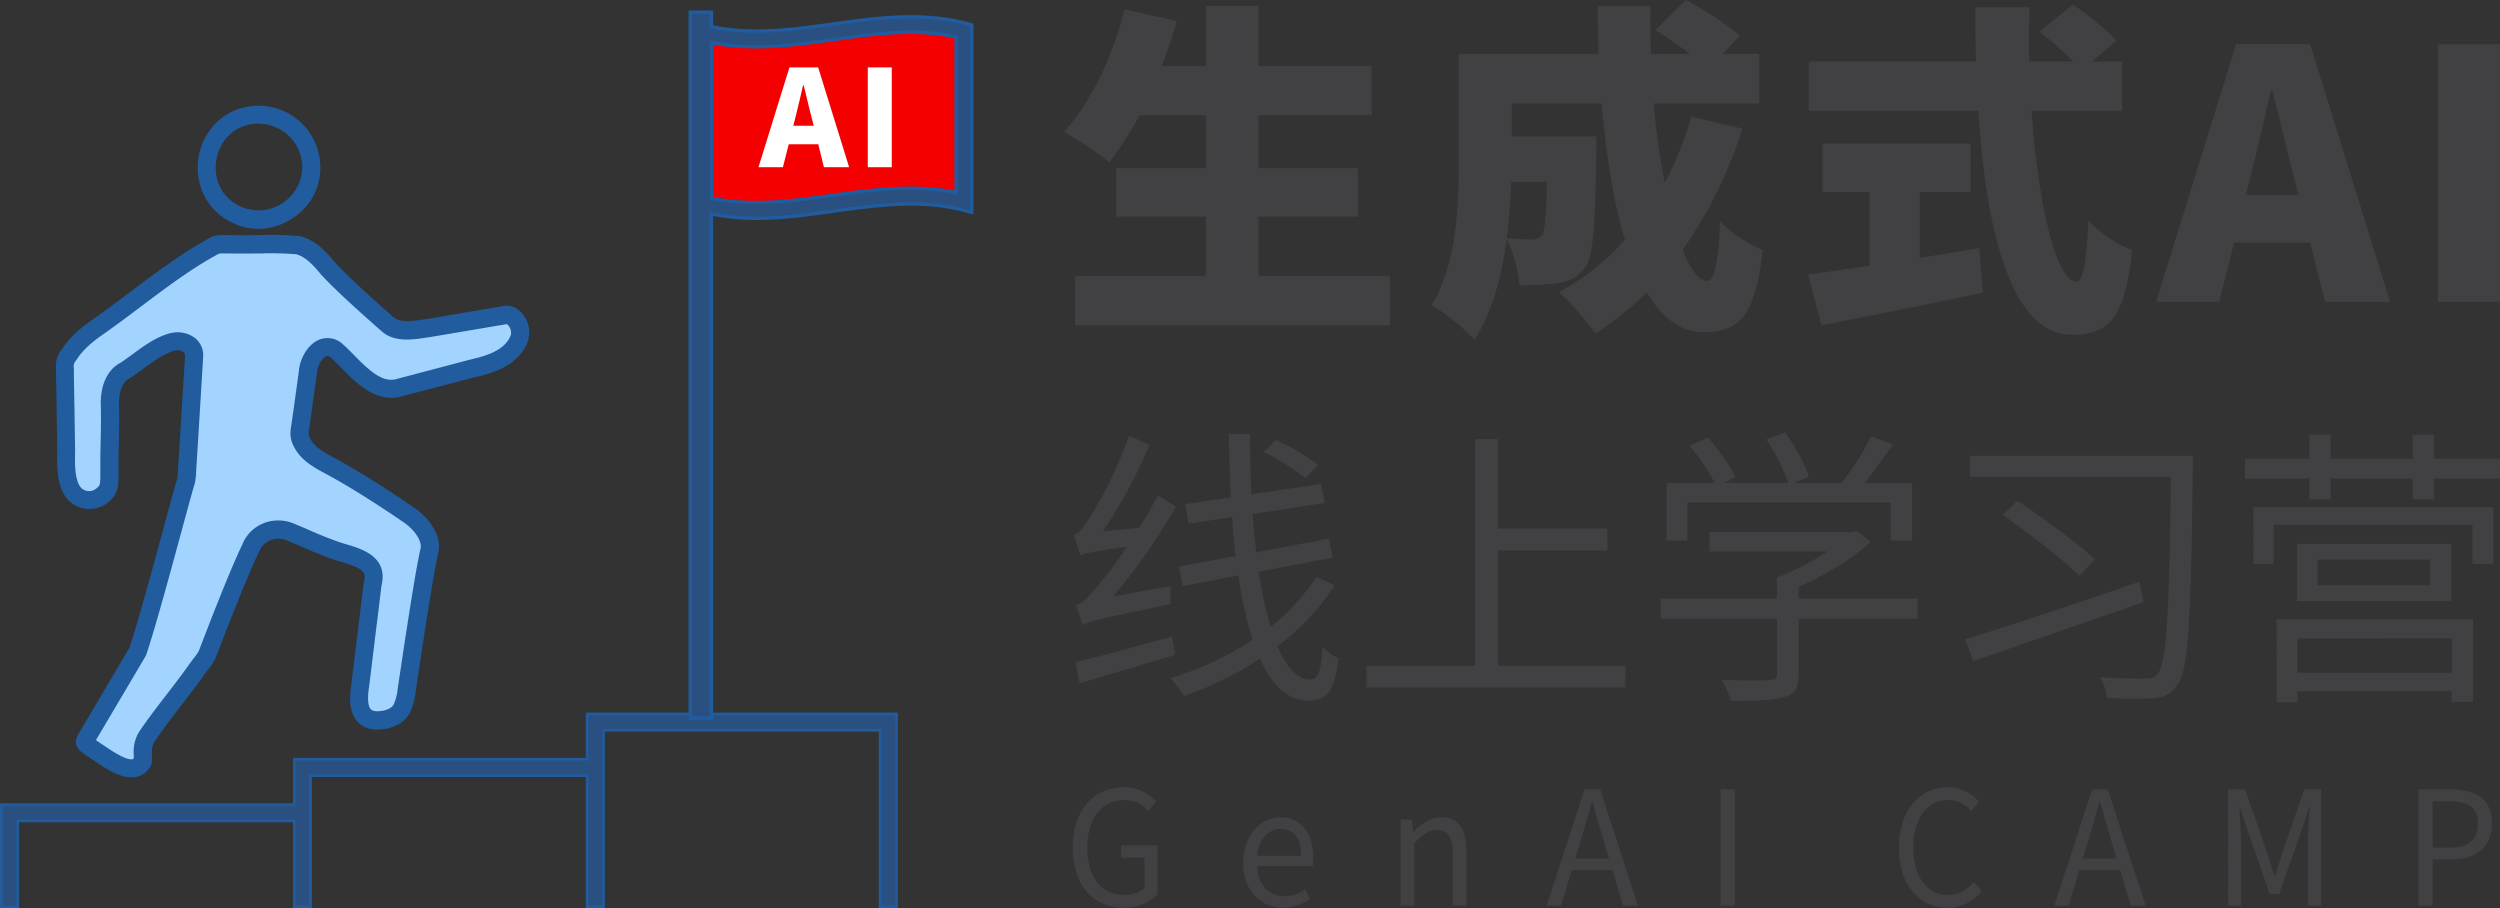<svg xmlns="http://www.w3.org/2000/svg" viewBox="0 0 855.04 310.55"><rect x="0" y="0" width="855.04" height="310.55" fill="#333333" stroke="none"/><defs><style>.cls-1{fill:#414143;}.cls-2,.cls-5{fill:#2a5082;}.cls-3{fill:#205c9e;}.cls-4{fill:#f40000;}.cls-5{stroke:#205c9e;stroke-miterlimit:10;stroke-width:1.15px;}.cls-6{fill:#a3d4ff;}.cls-7{fill:#fff;}</style></defs><g id="图层_2" data-name="图层 2"><g id="图层_7" data-name="图层 7"><path class="cls-1" d="M475.38,94.45v16.81H367.67V94.45h44.74V74.1H381.76V57.53h30.65V39.42H389.69a105.89,105.89,0,0,1-10.3,16.09A113.34,113.34,0,0,0,363.88,45.1C373,35.39,380.57,19.18,384.6,3.2l17.87,4a147.43,147.43,0,0,1-5.21,15.39h15.15V2h18v20.6h38.71V39.42H430.4V57.53h34V74.1h-34V94.45Z"/><path class="cls-1" d="M595.88,44a150.55,150.55,0,0,1-20.36,41.43c2.6,6.75,5.56,10.65,8.4,10.65,2.37,0,3.79-5.92,4.38-20.36a45.87,45.87,0,0,0,14.56,9.83c-2.6,23.08-8.17,28.05-20.36,28.05-7.81,0-14.2-5.09-19.29-13.61a105.41,105.41,0,0,1-17.52,14.08,105.69,105.69,0,0,0-12.43-14.2A82.47,82.47,0,0,0,555.75,82c-4-13.26-6.51-29.59-7.93-46.64H517.05V46.64h29s-.11,4.14-.11,6c-.36,24.15-.95,35-3.79,38.83a13.19,13.19,0,0,1-8.88,5.32,86.48,86.48,0,0,1-13.61.71,40.1,40.1,0,0,0-4.38-15.62c-1.66,12.54-5,25.21-11,34.32-3-3.43-10.77-9.82-14.67-11.83,8.75-14,9.35-34.92,9.35-50.43V18.46h47.82q-.36-8.16-.36-16.33h18.11c-.12,5.45-.12,10.89.12,16.33H578a141.8,141.8,0,0,0-11.83-8.16L576.58,0c6,3.2,14.32,8.4,18.47,12.31l-5.92,6.15h12.55V35.39h-36.1a243,243,0,0,0,3.78,27.22,121.37,121.37,0,0,0,9.12-22.72Zm-79,18.23c-.24,6-.71,12.55-1.54,19.17,3.55.36,6.63.48,8.52.48a4,4,0,0,0,3.55-1.54c.95-1.42,1.42-6.27,1.66-18.11Z"/><path class="cls-1" d="M656.6,88.18c6.74-1.06,13.61-2.13,20.36-3.31l1.18,15.27c-19.06,4-39.65,8-55.16,11.12l-4.61-17.4c5.8-.71,13.13-1.77,21.06-3V65.69H623.34V49.12H674V65.69H656.6Zm38.23-50.3c2.25,31.95,8.4,58.47,15.39,58.47,2.13,0,3.43-6.39,4-20.83a46.16,46.16,0,0,0,15,10.06c-2.48,23.67-8.16,28.88-20.59,28.88-20.95,0-29.36-35.63-32-76.58h-58V21.07h57.17c-.12-6.16-.24-12.43-.24-18.58h18.59c-.24,6.15-.24,12.42-.12,18.58h15a93.63,93.63,0,0,0-11.48-10.18L709,1.54c5,3.43,11.6,8.64,14.8,12.43l-8.29,7.1h10.3V37.88Z"/><path class="cls-1" d="M790.11,83h-26L759,103.21H737.44l27.34-88.06h25.33l27.34,88.06H795.2Zm-4-16.33-1.9-7.46c-2.36-8.76-4.61-19.29-7-28.29h-.47c-2.13,9.24-4.5,19.53-6.75,28.29l-1.89,7.46Z"/><path class="cls-1" d="M833.79,15.15H855v88.06H833.79Z"/><path class="cls-1" d="M400.44,200.43a32,32,0,0,0,0,6.2c-24.87,5.09-28.16,6-30.26,7.19a54,54,0,0,0-2.3-6.79c2.1-.4,4.4-2.8,7.39-6.5a114.76,114.76,0,0,0,10.09-13.48c-12,1.6-14.38,2.2-15.88,3a52.05,52.05,0,0,0-2.3-7.09c1.8-.4,3.5-2.7,5.7-6.1A154.42,154.42,0,0,0,386.16,149l7,3.19a173.45,173.45,0,0,1-16,29.57l12.49-1.2Q393.1,175,396,169.47l6.19,3.8A207.68,207.68,0,0,1,380.67,204Zm1.5,23.57-32.66,9.69-1.5-7.19c8.19-1.9,20.78-5.49,33.06-8.79Zm54.53-23.77A80.18,80.18,0,0,1,436.9,221c3.09,7.29,6.89,11.38,11.18,11.38,2.7,0,3.8-2.39,4.2-11.18a16,16,0,0,0,5.49,3.89c-1.3,11.19-3.6,14.48-10.39,14.48-7.09,0-12.38-5.29-16.48-14.28a117.1,117.1,0,0,1-26.06,12.79,28.75,28.75,0,0,0-4.6-6.1,107.05,107.05,0,0,0,28.17-13.18,138.62,138.62,0,0,1-4.9-22l-19,3.69-1.3-6.69,19.37-3.59c-.5-4.3-.9-8.79-1.19-13.39l-14.79,2.3-1.29-6.69,15.68-2.3c-.4-7-.6-14.18-.7-21.67h7.29c0,7.19.1,14,.4,20.57l23.87-3.49,1.19,6.49-24.66,3.79c.4,4.6.79,8.89,1.29,13.09l24.87-4.7,1.3,6.5-25.37,4.79a146.48,146.48,0,0,0,4.1,18.88,72.35,72.35,0,0,0,15.68-17.08Zm-10-36.65a77.85,77.85,0,0,0-14.28-9l4.2-4.09A68.92,68.92,0,0,1,450.78,159Z"/><path class="cls-1" d="M555.94,227.7v7.39H467.35V227.7H504.5V150.2h7.89v30.56h37.36v7.49H512.39V227.7Z"/><path class="cls-1" d="M655.81,211.62H615.16V230.7c0,4.49-1.2,6.59-4.8,7.69s-9.28,1.29-18.37,1.29a37.44,37.44,0,0,0-3.1-7.19c7.59.3,14.38.3,16.28.1,2.1-.1,2.6-.6,2.6-2v-19H568v-6.89h39.75v-7.19a86.33,86.33,0,0,0,17.28-8.89H584.7v-6.59h48.84l1.39-.4,4.9,3.69c-6.39,5.89-15.68,11.39-24.67,15.38v4h40.65Zm-78.7-26.77H570V165.18h16.47a67.56,67.56,0,0,0-8.58-12.69l6.19-2.89c3.69,4.19,7.79,9.79,9.49,13.58l-3.8,2h21.87a71.33,71.33,0,0,0-7.49-14.88l6.39-2.4c3.4,4.69,6.9,11,8.09,15.18l-5.09,2.1h16.28a92.12,92.12,0,0,0,10.09-15.88l7.49,2.59c-3,4.5-6.49,9.29-9.69,13.29H654v19.67h-7.29v-13H577.11Z"/><path class="cls-1" d="M733.1,205.93c-20.47,7.19-42.94,14.88-58.22,20.17l-2.7-7.49c14.28-4.29,38-12.18,59.53-19.67ZM750,160.08c-.7,52.24-1.5,69-5.19,74-2.2,3.3-4.59,4.4-8.29,4.7a123.06,123.06,0,0,1-16-.11,14,14,0,0,0-2.4-7.09c7,.5,13.09.5,15.78.5,1.8,0,3-.3,4-1.59,3.19-3.5,4-21.58,4.59-67.42H673.78v-7.19H750Zm-60,11.19c8.69,5.89,20.57,14.48,26.46,20l-5.29,5.7c-5.59-5.6-17.28-14.58-26.17-20.88Z"/><path class="cls-1" d="M855,156.89v6.79H832.47v7.09h-7.29v-7.09H797.12v7.09h-7.29v-7.09h-22v-6.79h22V148.7h7.29v8.19h28.06V148.7h7.29v8.19Zm-84.29,16.58h82.1v19.37h-7.19V179.46h-68v13.38h-6.89Zm7.89,38.35h67.22V240h-7.29v-3.59H785.73v3.79h-7.09ZM838.37,186v19.58H785.63V186Zm-52.64,32.36V230.1h52.84V218.31Zm45.34-27H792.62v8.79h38.45Z"/><path class="cls-1" d="M366.89,289.9c0-12.85,7.38-20.66,17.47-20.66a14.23,14.23,0,0,1,11,4.93l-2.6,3.25a10.5,10.5,0,0,0-8.26-3.79c-7.64,0-12.63,6.18-12.63,16.11s4.52,16.32,12.68,16.32a10.21,10.21,0,0,0,6.91-2.33V293.32h-8.05v-4.18h12.47v16.71a16,16,0,0,1-11.8,4.61C374,310.46,366.89,302.81,366.89,289.9Z"/><path class="cls-1" d="M425.21,295.05c0-9.54,6.18-15.51,12.73-15.51,7.17,0,11.23,5.42,11.23,13.83a20.53,20.53,0,0,1-.21,2.82h-19c.31,6.29,4,10.31,9.35,10.31a11.79,11.79,0,0,0,7.07-2.34l1.71,3.26a16.29,16.29,0,0,1-9.35,3C431.24,310.46,425.21,304.76,425.21,295.05Zm19.8-2.38c0-6-2.6-9.17-7-9.17-4,0-7.53,3.36-8.1,9.17Z"/><path class="cls-1" d="M479,280.3h3.9l.41,4.23h.16c2.7-2.77,5.61-5,9.46-5,5.92,0,8.62,4,8.62,11.55v18.66h-4.73v-18c0-5.53-1.61-7.86-5.35-7.86-2.91,0-4.88,1.52-7.74,4.5v21.37H479Z"/><path class="cls-1" d="M551.5,297.6H537.57l-3.69,12.15H529L541.94,270h5.35l12.94,39.76h-5.09Zm-1.2-4-1.82-6.08c-1.4-4.5-2.59-8.84-3.84-13.45h-.21c-1.19,4.67-2.44,8.95-3.79,13.45l-1.87,6.08Z"/><path class="cls-1" d="M588.45,270h4.84v39.76h-4.84Z"/><path class="cls-1" d="M649.44,289.9c0-12.85,7.22-20.66,16.89-20.66a13.84,13.84,0,0,1,10.44,4.93l-2.59,3.25a10.27,10.27,0,0,0-7.8-3.79c-7.22,0-12,6.18-12,16.11s4.57,16.32,11.84,16.32c3.64,0,6.4-1.68,8.84-4.45l2.65,3.15a14.51,14.51,0,0,1-11.69,5.7C656.56,310.46,649.44,302.81,649.44,289.9Z"/><path class="cls-1" d="M725.11,297.6H711.18l-3.69,12.15h-4.88L715.55,270h5.35l12.94,39.76h-5.09Zm-1.2-4-1.82-6.08c-1.4-4.5-2.59-8.84-3.84-13.45H718c-1.2,4.67-2.44,8.95-3.79,13.45l-1.87,6.08Z"/><path class="cls-1" d="M762.06,270h5.82l7.33,21.26c.88,2.77,1.77,5.54,2.7,8.3h.26c.89-2.76,1.72-5.53,2.6-8.3L788.05,270h5.82v39.76h-4.52v-22c0-3.42.36-8.24.62-11.72h-.21l-3,9.06-7.23,20.67H776.3l-7.22-20.67-3-9.06h-.2c.2,3.48.57,8.3.57,11.72v22h-4.37Z"/><path class="cls-1" d="M827.13,270H838c8.58,0,14.3,3,14.3,11.67,0,8.4-5.72,12.31-14,12.31H832v15.78h-4.84Zm10.5,19.91c6.7,0,9.87-2.55,9.87-8.24s-3.37-7.6-10.08-7.6H832V289.9Z"/><polygon class="cls-2" points="306.62 244.18 306.62 310.1 301 310.1 301 249.76 206.43 249.76 206.43 310.1 200.8 310.1 200.8 265.29 106.23 265.29 106.23 310.1 100.64 310.1 100.64 280.78 6.07 280.78 6.07 310.1 0.45 310.1 0.45 275.2 100.64 275.2 100.64 259.67 200.8 259.67 200.8 244.18 306.62 244.18"/><path class="cls-3" d="M307.07,310.55h-6.52V250.21H206.87v60.34h-6.51V265.74H106.67v44.81H100.2V281.23H6.52v29.32H0v-35.8H100.2V259.22H200.36V243.73H307.07Zm-5.63-.89h4.74v-65H201.25v15.49H101.09v15.53H.89v34H5.63V280.34h95.46v29.32h4.69V264.85h95.47v44.81H206V249.32h95.46Z"/><polyline class="cls-4" points="240.83 8.11 256.21 15.4 284.42 11.76 313.14 8.11 326.95 10.51 329.55 30.2 326.95 68.74 307.12 63.91 285.5 68.74 274.96 68.74 263.35 71.7 243.33 67.22"/><path class="cls-5" d="M330.39,8c-15.31-4-30.73-1.85-45.53.21-13.47,1.9-27.6,3.85-41.53.92V4.15h-7.25V245.6h7.25V73.18a78.51,78.51,0,0,0,15.26,1.49c9,0,17.94-1.24,26.63-2.47,14.44-2,29.29-4.06,43.74-.46l3.39.87V8.52ZM327,65.83c-14.39-2.88-28.63-.93-42.5,1-13.47,1.9-27.5,3.9-41.12.92V14.64c14.44,2.77,28.63.77,42.35-1.19S313.43,9.6,327,12.68Z"/><path class="cls-3" d="M88.29,78.28A19.28,19.28,0,0,1,80,76.42c-10.41-4.6-13.54-14.94-12-23.14s8.23-16.64,19.65-17.1A21.09,21.09,0,0,1,109.56,57v.32a20.37,20.37,0,0,1-9.67,17.43A21.4,21.4,0,0,1,88.29,78.28Zm.42-36-.77,0c-8.64.35-12.87,6.74-13.89,12.09s.59,12.89,8.49,16.37a15,15,0,0,0,20.85-13.37V57A15,15,0,0,0,88.71,42.32Z"/><path class="cls-6" d="M73.81,83.81c1.2-.4,2.42-.25,5-.27,8.11.28,17.5-.36,23.11.36,4.17,1.06,7.49,4.62,10.13,7.86,5.35,5.87,14.62,14,20.33,19.09,3.66,3.39,9.74,2,14.28,1.35,6.76-1.12,18.35-3.1,23.77-4,2.66-.37,3.15-.88,4.75.24a6.81,6.81,0,0,1,2.31,7.48c-2.6,6.51-9.72,8.66-16,10.12L137,132.43c-8.93,2.95-16.18-7.53-21.73-12.4-4.92-4.27-9.72,2.35-10,7.33-.62,4.38-2.07,14.87-2.56,18.29-.39,2.22-.58,3.68.68,5.91,2.11,4,6.39,6,10.33,8.18,10.52,5.73,22.45,13.81,26.72,16.77,3.37,2.47,7.76,7.56,6.21,12.43-1.25,5.84-3.2,18-4.87,28.89-.94,6-1.59,10.54-2.36,15.6-.59,3.55-.57,5.64-2,8.72-1.25,2.69-4.47,3.94-7.36,4.14-8,.77-7.85-6.58-6.92-12.35,1.08-8.72,3.64-29.79,4.18-34.1,2.41-9.31-8.06-9.56-14.57-12.32-5.62-2.05-8.54-3.6-13.61-5.63a10.17,10.17,0,0,0-13.53,5.66c-4.84,9.95-13.81,33.65-14.84,36.3-1.06,2-2,2.88-3.82,5.45-4.91,7-12.57,16.12-17.16,23.18-1.58,3-.82,5.52-1.09,8-3.53,6.36-13.31-2.1-17.12-4.33-2.17-1.7-3.08-1.71-2.31-3.23,2.38-4.1,15.6-26.39,17.75-30.07,4.91-14.73,14.66-52.5,16.5-58.25a46.12,46.12,0,0,0,.52-5.93c.6-9.92,2-32.1,2.24-36.62.33-3.65-3.15-5.94-7.16-5.18-6,1.54-11.35,6.68-16.42,9.88-4.2,2.2-5.34,7.68-5.1,12.31.12,5.08-.08,13.43-.17,16.53-.09,2.48,0,5.07-.07,7.62,0,2.81-.16,4.19-2.11,5.93A7.6,7.6,0,0,1,31.5,171c-9,.65-9.08-9.81-8.87-16.56-.12-8.45-.27-17.93-.42-26.22.13-3.09-.66-3.93,1.21-6.59a34.08,34.08,0,0,1,9.71-9.55c12.79-8.88,26.61-20.75,40.48-28.18Z"/><path class="cls-3" d="M44.89,265.86c-4.34,0-9-3.2-12.58-5.62-.86-.58-1.62-1.11-2.22-1.46l-.35-.23c-.45-.35-.84-.63-1.16-.85-1.14-.79-3.81-2.65-2-6.21,1.5-2.59,6.75-11.46,11.22-19l6.46-10.92c3.11-9.44,8.16-28,11.86-41.66,2.09-7.69,3.75-13.81,4.47-16.09a16.35,16.35,0,0,0,.27-2.7c0-.73.07-1.58.16-2.71l1-16.07c.55-8.88,1.1-17.79,1.26-20.47a1.52,1.52,0,0,0-.46-1.39,3.54,3.54,0,0,0-3-.59c-3.62,1-7.18,3.57-10.64,6.1-1.57,1.16-3.2,2.35-4.81,3.37l-.21.12c-2.83,1.48-3.64,5.84-3.45,9.42.14,5.69-.11,15-.17,16.78,0,1.52,0,3.07,0,4.63,0,1,0,2,0,2.94-.05,2.82-.1,5.47-3.14,8.19A10.47,10.47,0,0,1,32,174l-.24,0a10.08,10.08,0,0,1-8.06-2.63c-4-3.8-4.32-10.47-4.11-17.1-.12-8.31-.27-17.78-.43-26.07v-.2c0-.73,0-1.32,0-1.83a8.76,8.76,0,0,1,1.79-6.39c2.88-4.63,7.11-8,10.46-10.3,4.21-2.92,8.45-6.11,12.95-9.49,9-6.79,18.37-13.81,27.85-18.89l.69-.28a12.61,12.61,0,0,1,4.36-.43h1.64c3.38.12,6.86.08,10.23,0a108.64,108.64,0,0,1,13.29.35l.37.07c5,1.28,8.76,5.22,11.76,8.9,4.94,5.41,13.62,13.09,19.37,18.18l.62.55c2.22,2,6.49,1.41,10.25.83l1.55-.23c6.69-1.11,18.27-3.08,23.68-4,.65-.09,1.11-.18,1.49-.25a6.3,6.3,0,0,1,5.56,1l.16.12A9.94,9.94,0,0,1,180.44,117c-3.46,8.65-13.05,10.87-18.2,12.06l-24.38,6.37c-8.89,2.87-16-4.38-21.19-9.68-1.23-1.26-2.4-2.45-3.44-3.36s-1.42-.61-1.7-.49c-1.51.64-3,3.39-3.14,5.64l0,.3c-.35,2.51-1,7-1.55,11.1l-1,7.18c-.36,2-.42,2.67.31,4,1.53,2.89,4.73,4.62,8.12,6.45l1,.55c11.59,6.3,24.52,15.22,27,16.94,4.65,3.4,9.32,9.5,7.44,15.74-1,4.8-2.64,14.41-4.81,28.58-.58,3.77-1.06,6.94-1.52,10l-.84,5.56c-.14.89-.25,1.64-.35,2.34a23.42,23.42,0,0,1-1.85,7.19c-1.6,3.41-5.32,5.62-10,6-3.4.33-6.15-.54-8-2.57-3.27-3.48-2.78-9.29-2.12-13.35l2.28-18.66c.84-6.87,1.61-13.18,1.87-15.33l.08-.39c.94-3.63-.36-4.8-7.72-7a49.29,49.29,0,0,1-5.06-1.71c-3.28-1.2-5.78-2.29-8.2-3.35-1.65-.72-3.33-1.45-5.36-2.26a7.49,7.49,0,0,0-5.86,0,6.8,6.8,0,0,0-3.63,3.85l-.12.26c-2.81,5.79-7.56,17.37-14.1,34.43l-.77,1.95a23.41,23.41,0,0,1-2.38,3.56c-.47.61-1,1.3-1.65,2.23-2.16,3.08-4.76,6.45-7.51,10-3.43,4.46-7,9.07-9.51,12.95a8.05,8.05,0,0,0-.62,4.08,20.23,20.23,0,0,1-.07,2.67l-.07.62-.3.54a7.27,7.27,0,0,1-4.73,3.7A7.67,7.67,0,0,1,44.89,265.86Zm-11.5-12.29c.67.4,1.48,1,2.4,1.57,2.39,1.63,7.37,5,9.52,4.51a.82.82,0,0,0,.43-.25q0-.56,0-1.17a13.55,13.55,0,0,1,1.4-7.2l.13-.24c2.68-4.11,6.34-8.86,9.88-13.46,2.71-3.52,5.26-6.84,7.34-9.8.71-1,1.3-1.79,1.82-2.46a18.36,18.36,0,0,0,1.72-2.5l.55-1.45c2.46-6.4,9.9-25.79,14.26-34.8a12.94,12.94,0,0,1,6.87-7.18,13.64,13.64,0,0,1,10.64-.12c2.1.84,3.84,1.6,5.55,2.35,2.43,1.06,4.74,2.07,8,3.26a46.85,46.85,0,0,0,4.56,1.53c5.41,1.61,14.43,4.29,12,14.25-.29,2.31-1,8.46-1.86,15.13l-2.29,18.78c-.88,5.46-.21,7.49.51,8.26.53.56,1.56.77,3,.64,1.84-.13,4.14-.83,4.87-2.38a17.79,17.79,0,0,0,1.35-5.46c.11-.76.22-1.56.37-2.46l.83-5.51c.46-3.09.93-6.27,1.52-10.06,2.21-14.4,3.86-24.18,4.9-29l.08-.29c1-3.15-2.5-7.11-5.09-9-2.38-1.65-15.07-10.4-26.38-16.55l-1-.54c-3.85-2.08-8.22-4.44-10.59-8.92-1.82-3.2-1.38-5.69-1-7.89l1-7.06c.55-4,1.17-8.44,1.53-11,.25-4,2.71-9.09,6.86-10.88a7.63,7.63,0,0,1,8.19,1.51c1.24,1.09,2.48,2.35,3.8,3.7,5.47,5.58,10,9.72,14.94,8.11l.19-.06L160.76,123c5.7-1.32,11.86-3.14,13.91-8.28a3.73,3.73,0,0,0-1.31-3.87l-.07,0c-.21,0-.44.08-.72.13-.46.09-1,.19-1.67.28-5.32.91-16.92,2.88-23.69,4l-1.55.23c-4.63.71-11,1.68-15.32-2.36l-.57-.5c-5.85-5.17-14.68-13-20-18.77-2.42-3-5.22-6-8.43-6.9a108.81,108.81,0,0,0-12.24-.27c-3.44,0-7,.07-10.38,0H77.14a10.55,10.55,0,0,0-2.3.1C65.85,91.57,56.78,98.39,48,105c-4.54,3.42-8.83,6.64-13.12,9.62-2.86,2-6.47,4.82-8.85,8.65a3,3,0,0,0-.77,2.69c0,.64.06,1.38,0,2.3.16,8.27.31,17.71.43,26.14-.1,3.14-.31,10.17,2.21,12.59a3.9,3.9,0,0,0,3.21.94,4.4,4.4,0,0,0,2.13-1.11c.91-.81,1-1,1.08-3.67,0-.94,0-1.9,0-2.85,0-1.63,0-3.25,0-4.83.05-1.76.3-10.9.18-16.35-.37-7,2.1-12.6,6.62-15,1.4-.89,2.84-2,4.36-3.06,3.77-2.77,8-5.91,12.86-7.14l.18,0A9.71,9.71,0,0,1,67,115.87a7.54,7.54,0,0,1,2.47,6.43c-.15,2.59-.7,11.51-1.24,20.38l-1,16.15c-.09,1.09-.13,1.86-.15,2.52a21.44,21.44,0,0,1-.43,3.86l-.08.31c-.64,2-2.4,8.48-4.44,16-3.76,13.84-8.9,32.79-12.07,42.3l-.26.58-6.63,11.23c-3.86,6.52-8.3,14-10.34,17.5Z"/><path class="cls-7" d="M279.86,49.34h-10.1l-2,7.85h-8.35L270,23.05h9.82l10.6,34.14h-8.63ZM278.3,43l-.73-2.89c-.92-3.4-1.79-7.48-2.71-11h-.19c-.82,3.58-1.74,7.57-2.61,11L271.32,43Z"/><path class="cls-7" d="M296.8,23.05H305V57.19H296.8Z"/></g></g></svg>